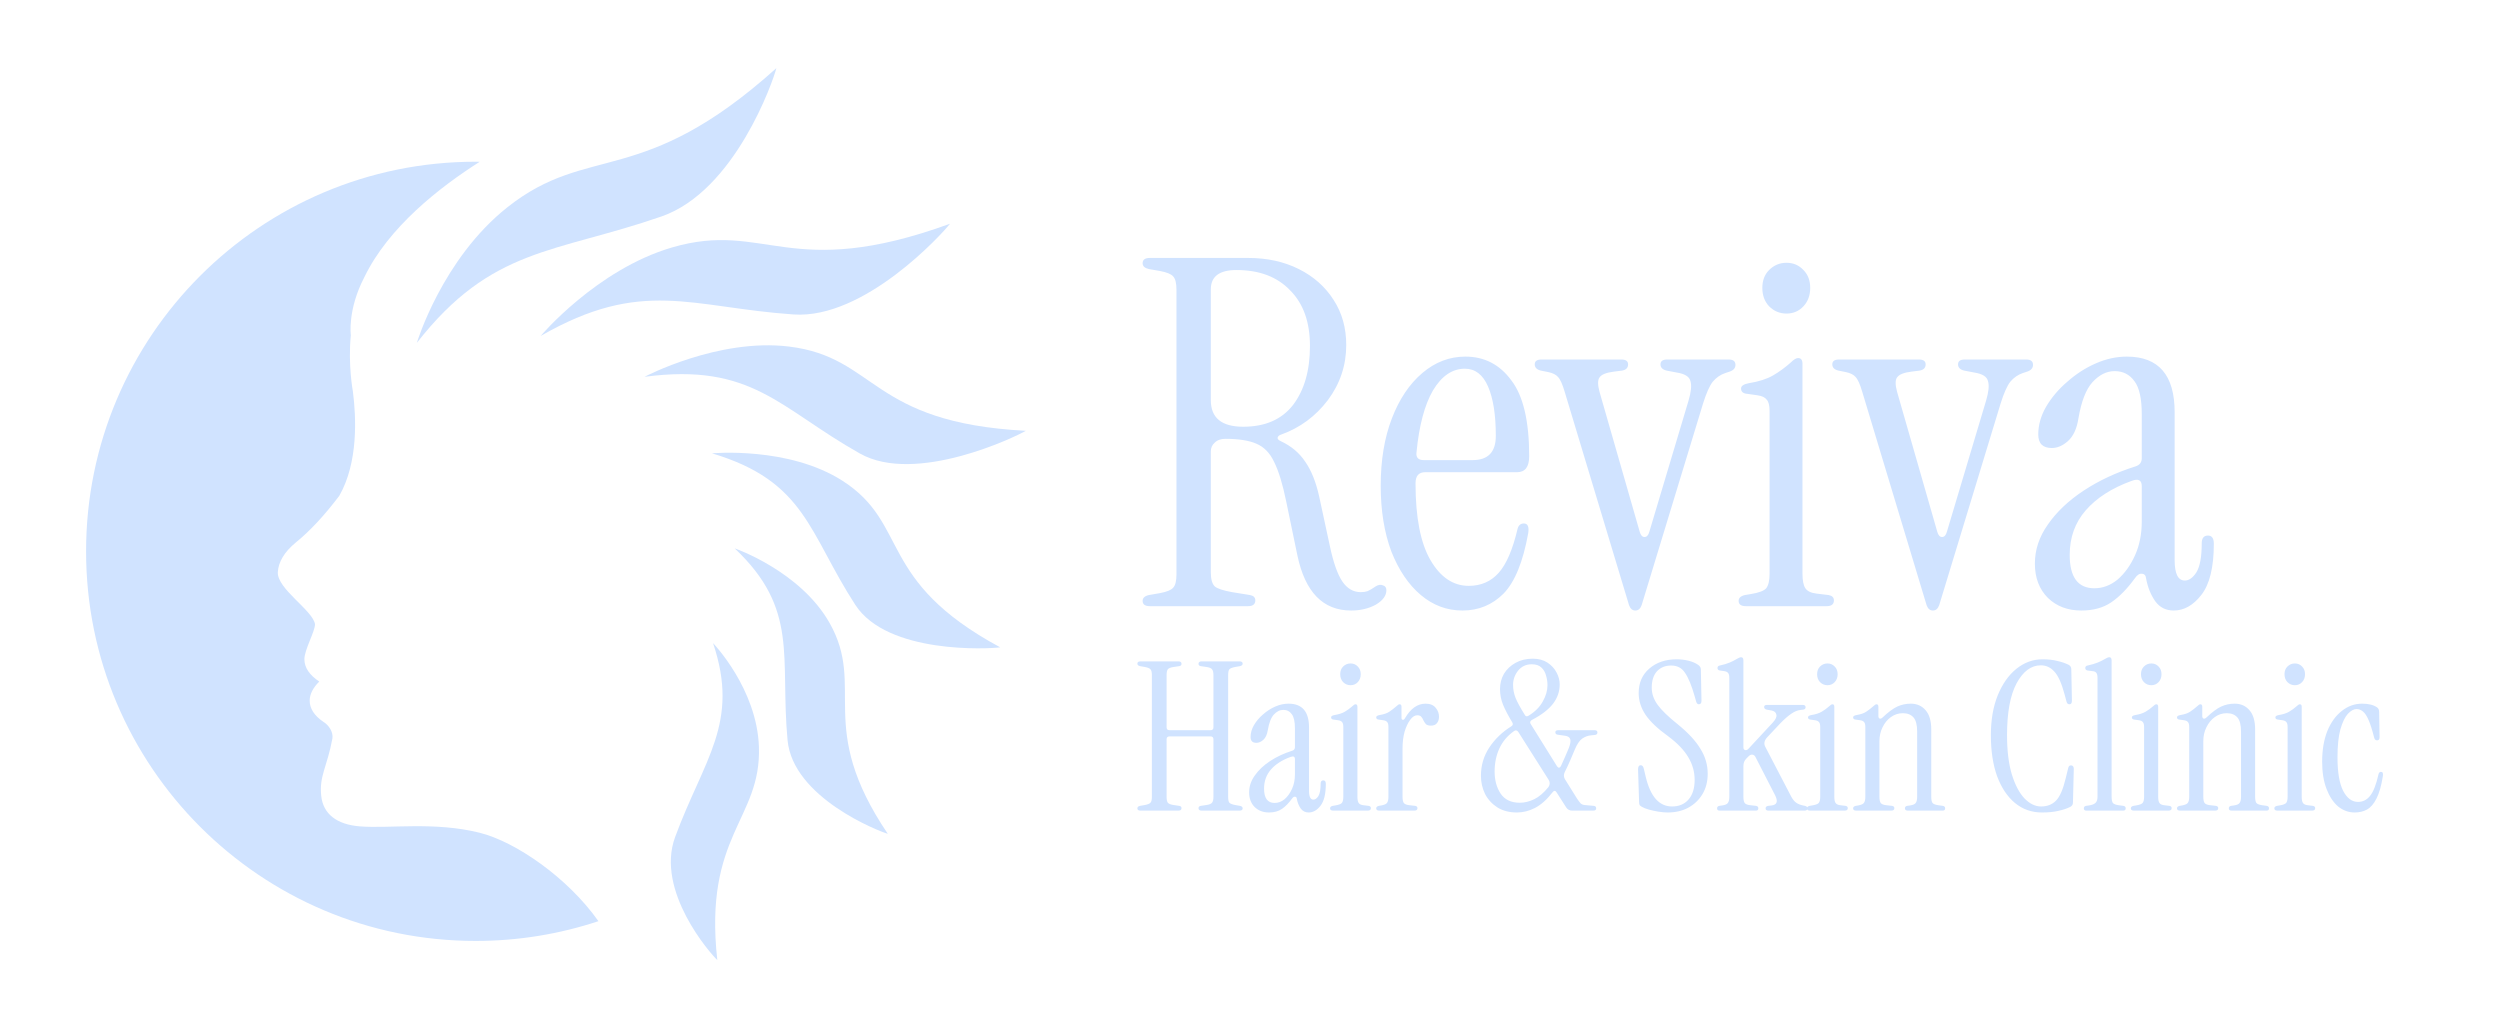 <svg xmlns="http://www.w3.org/2000/svg" width="697" height="286" viewBox="0 0 697 286" fill="none"><path d="M133.701 232.165C121.057 229.018 108.63 231.059 100.318 230.393C93.839 229.877 90.076 226.9 89.553 221.867C88.973 216.268 91.191 213.904 92.673 205.907C92.969 204.129 91.675 202.159 90.191 201.273C87.528 199.495 86.34 197.421 86.34 195.348C86.34 193.57 87.232 191.794 89.01 190.016C86.34 188.243 84.864 186.169 84.864 183.797C84.864 181.133 87.823 176.1 87.823 174.028C87.232 170.177 77.2 164.156 77.458 159.516C77.614 156.737 79.236 153.887 82.496 151.223C86.471 147.992 90.445 143.713 94.597 138.223C99.906 128.941 99.324 116.318 98.376 109.063C98.376 109.063 96.993 101.696 97.812 93.466C97.81 93.46 96.837 86.38 101.587 77.266C108.285 63.361 122.578 52.188 133.742 45.103C133.365 45.099 132.99 45.087 132.613 45.087C72.627 45.087 24 93.72 24 153.71C24 213.701 72.627 262.332 132.613 262.332C144.572 262.332 156.077 260.394 166.84 256.824C158.262 244.669 143.724 234.66 133.701 232.165Z" fill="#D0E3FF"></path><path fill-rule="evenodd" clip-rule="evenodd" d="M198.798 179.3C198.798 179.3 211.039 191.973 211.59 208.241C212.274 228.496 196.116 232.743 199.986 267.666C198.135 265.967 182.675 248.412 188.224 233.365C196.252 211.598 206.319 201.578 198.798 179.3Z" fill="#D0E3FF"></path><path fill-rule="evenodd" clip-rule="evenodd" d="M204.829 152.883C204.829 152.883 223.109 159.193 231.301 173.704C241.5 191.773 227.222 202.452 247.517 232.466C244.856 231.71 221.045 222.332 219.569 206.349C217.432 183.229 222.865 169.895 204.829 152.883Z" fill="#D0E3FF"></path><path fill-rule="evenodd" clip-rule="evenodd" d="M198.5 126.391C198.5 126.391 219.87 124.384 234.934 134.072C253.689 146.137 244.325 161.851 278.854 180.475C275.819 180.913 247.439 182.481 238.448 168.618C225.441 148.568 224.65 134.185 198.5 126.391Z" fill="#D0E3FF"></path><path fill-rule="evenodd" clip-rule="evenodd" d="M179.688 105.054C179.688 105.054 200.265 94.205 219.983 96.619C244.535 99.627 242.484 117.825 286 120.111C283.15 121.79 255.305 135.205 239.743 126.444C217.23 113.768 209.68 101.068 179.688 105.054Z" fill="#D0E3FF"></path><path fill-rule="evenodd" clip-rule="evenodd" d="M150.727 93.67C150.727 93.67 166.352 75.138 187.344 68.994C213.478 61.343 219.958 78.702 264.854 62.383C262.772 65.11 241.029 89.036 221.243 87.672C192.623 85.699 179.057 77.38 150.727 93.67Z" fill="#D0E3FF"></path><path fill-rule="evenodd" clip-rule="evenodd" d="M116.215 95.593C116.215 95.593 123.25 72.192 141.503 57.751C164.227 39.772 178.905 52.766 216.451 19C215.636 22.351 204.976 53.224 184.411 60.353C154.661 70.661 137.096 68.855 116.215 95.593Z" fill="#D0E3FF"></path><path d="M376.679 170.214C368.858 170.214 363.869 165.09 361.711 154.842L358.61 139.874C357.621 135.02 356.497 131.334 355.239 128.817C354.07 126.3 352.407 124.592 350.25 123.693C348.182 122.794 345.306 122.345 341.62 122.345C340.361 122.345 339.373 122.704 338.653 123.424C337.934 124.053 337.575 124.862 337.575 125.851V159.561C337.575 161.449 337.934 162.752 338.653 163.472C339.373 164.101 340.991 164.64 343.508 165.09L348.497 165.899C349.486 166.078 349.98 166.573 349.98 167.382C349.98 168.461 349.306 169 347.957 169H320.585C319.236 169 318.562 168.506 318.562 167.517C318.562 166.708 319.146 166.168 320.315 165.899L323.416 165.359C325.304 165 326.518 164.505 327.057 163.876C327.686 163.247 328.001 161.988 328.001 160.1V80.814C328.001 78.926 327.686 77.667 327.057 77.038C326.518 76.409 325.304 75.915 323.416 75.555L320.315 75.016C319.146 74.746 318.562 74.207 318.562 73.397C318.562 72.409 319.236 71.914 320.585 71.914H347.957C353.261 71.914 357.981 72.948 362.116 75.016C366.251 77.083 369.487 79.96 371.824 83.645C374.162 87.241 375.33 91.421 375.33 96.186C375.33 101.849 373.622 106.973 370.206 111.558C366.79 116.052 362.475 119.244 357.261 121.131C356.632 121.311 356.273 121.626 356.183 122.075C356.183 122.435 356.497 122.749 357.127 123.019C360.003 124.367 362.251 126.255 363.869 128.682C365.577 131.11 366.88 134.346 367.779 138.391L370.746 152.145C371.734 156.819 372.903 160.145 374.251 162.123C375.6 164.101 377.308 165.09 379.375 165.09C380.095 165.09 380.724 165 381.263 164.82C381.893 164.55 382.657 164.101 383.556 163.472C384.275 163.022 384.949 162.932 385.578 163.202C386.207 163.382 386.522 163.831 386.522 164.55C386.522 166.078 385.533 167.427 383.556 168.595C381.578 169.674 379.286 170.214 376.679 170.214ZM346.609 118.974C352.722 118.974 357.351 116.951 360.498 112.906C363.644 108.771 365.217 103.287 365.217 96.455C365.217 89.803 363.374 84.634 359.689 80.949C356.093 77.173 351.104 75.285 344.721 75.285C339.957 75.285 337.575 77.083 337.575 80.679V111.558C337.575 116.502 340.586 118.974 346.609 118.974ZM407.73 170.214C403.415 170.214 399.55 168.775 396.134 165.899C392.718 163.022 389.976 158.977 387.908 153.763C385.931 148.459 384.942 142.346 384.942 135.424C384.942 128.323 385.976 122.075 388.043 116.682C390.111 111.288 392.942 107.063 396.538 104.006C400.134 100.95 404.134 99.422 408.539 99.422C413.843 99.422 418.113 101.624 421.349 106.029C424.675 110.344 426.338 117.401 426.338 127.199C426.338 130.166 425.215 131.649 422.967 131.649H397.347C395.549 131.649 394.65 132.683 394.65 134.75C394.65 144.279 396.044 151.426 398.831 156.19C401.617 160.954 405.168 163.337 409.483 163.337C412.899 163.337 415.686 162.123 417.843 159.696C420.001 157.269 421.754 153.179 423.102 147.425C423.372 146.437 423.956 145.942 424.855 145.942C425.934 145.942 426.338 146.841 426.069 148.639C424.63 156.64 422.338 162.258 419.192 165.494C416.045 168.64 412.225 170.214 407.73 170.214ZM396.943 128.278H410.562C414.877 128.278 417.034 126.031 417.034 121.536C417.034 115.693 416.315 111.108 414.877 107.782C413.438 104.456 411.281 102.793 408.404 102.793C404.898 102.793 401.932 104.815 399.505 108.861C397.168 112.906 395.639 118.659 394.92 126.12C394.74 127.559 395.415 128.278 396.943 128.278ZM455.932 170.214C455.123 170.214 454.538 169.719 454.179 168.73L436.245 109.265C435.616 107.108 434.986 105.714 434.357 105.085C433.818 104.456 432.919 104.006 431.66 103.737L429.638 103.332C428.469 103.063 427.885 102.478 427.885 101.579C427.885 100.68 428.514 100.231 429.772 100.231H452.021C453.28 100.231 453.909 100.68 453.909 101.579C453.909 102.568 453.325 103.152 452.156 103.332L449.999 103.602C447.841 103.872 446.493 104.411 445.953 105.22C445.414 105.939 445.414 107.288 445.953 109.265L457.145 148.234C457.415 149.223 457.864 149.718 458.494 149.718C459.123 149.718 459.572 149.223 459.842 148.234L470.764 111.692C471.483 109.265 471.663 107.467 471.304 106.299C471.034 105.04 469.775 104.231 467.528 103.872L464.696 103.332C463.528 103.063 462.943 102.478 462.943 101.579C462.943 100.68 463.573 100.231 464.831 100.231H481.956C483.215 100.231 483.844 100.725 483.844 101.714C483.844 102.613 483.304 103.242 482.226 103.602L481.012 104.006C479.664 104.456 478.495 105.265 477.506 106.434C476.607 107.602 475.708 109.625 474.809 112.501L457.685 168.73C457.325 169.719 456.741 170.214 455.932 170.214ZM498.08 87.421C496.192 87.421 494.574 86.747 493.226 85.398C491.967 84.05 491.338 82.342 491.338 80.274C491.338 78.207 491.967 76.544 493.226 75.285C494.574 73.937 496.192 73.263 498.08 73.263C499.968 73.263 501.541 73.937 502.8 75.285C504.058 76.544 504.687 78.207 504.687 80.274C504.687 82.342 504.058 84.05 502.8 85.398C501.541 86.747 499.968 87.421 498.08 87.421ZM486.753 169C485.405 169 484.731 168.506 484.731 167.517C484.731 166.708 485.315 166.168 486.484 165.899L488.102 165.629C490.349 165.269 491.788 164.73 492.417 164.011C493.046 163.202 493.361 161.853 493.361 159.966V114.659C493.361 113.041 493.091 111.962 492.552 111.423C492.102 110.793 491.248 110.389 489.99 110.209L487.158 109.805C485.989 109.715 485.405 109.22 485.405 108.321C485.405 107.602 486.124 107.108 487.563 106.838C490.349 106.389 492.597 105.669 494.305 104.681C496.013 103.692 497.676 102.478 499.294 101.04C500.103 100.231 500.777 99.826 501.316 99.826C502.125 99.826 502.53 100.366 502.53 101.444V159.966C502.53 161.853 502.8 163.202 503.339 164.011C503.878 164.82 504.912 165.314 506.44 165.494L509.811 165.899C510.8 166.078 511.295 166.573 511.295 167.382C511.295 168.461 510.62 169 509.272 169H486.753ZM538.891 170.214C538.082 170.214 537.497 169.719 537.138 168.73L519.204 109.265C518.575 107.108 517.945 105.714 517.316 105.085C516.777 104.456 515.878 104.006 514.619 103.737L512.597 103.332C511.428 103.063 510.844 102.478 510.844 101.579C510.844 100.68 511.473 100.231 512.732 100.231H534.98C536.239 100.231 536.868 100.68 536.868 101.579C536.868 102.568 536.284 103.152 535.115 103.332L532.958 103.602C530.8 103.872 529.452 104.411 528.912 105.22C528.373 105.939 528.373 107.288 528.912 109.265L540.104 148.234C540.374 149.223 540.823 149.718 541.453 149.718C542.082 149.718 542.531 149.223 542.801 148.234L553.723 111.692C554.442 109.265 554.622 107.467 554.263 106.299C553.993 105.04 552.734 104.231 550.487 103.872L547.655 103.332C546.487 103.063 545.902 102.478 545.902 101.579C545.902 100.68 546.532 100.231 547.79 100.231H564.915C566.174 100.231 566.803 100.725 566.803 101.714C566.803 102.613 566.264 103.242 565.185 103.602L563.971 104.006C562.623 104.456 561.454 105.265 560.465 106.434C559.566 107.602 558.667 109.625 557.769 112.501L540.644 168.73C540.284 169.719 539.7 170.214 538.891 170.214ZM580.268 170.214C576.493 170.214 573.391 169.045 570.964 166.708C568.537 164.281 567.323 161.089 567.323 157.134C567.323 153.269 568.537 149.628 570.964 146.212C573.391 142.706 576.717 139.56 580.942 136.773C585.167 133.986 589.977 131.739 595.37 130.031C596.539 129.671 597.123 128.907 597.123 127.739V115.468C597.123 111.153 596.449 108.097 595.101 106.299C593.752 104.411 591.909 103.467 589.572 103.467C587.325 103.467 585.257 104.501 583.369 106.568C581.572 108.546 580.268 111.917 579.459 116.682C579.01 119.558 578.021 121.671 576.493 123.019C575.054 124.278 573.571 124.907 572.043 124.907C569.526 124.907 568.267 123.648 568.267 121.131C568.267 118.524 568.986 115.962 570.425 113.445C571.953 110.838 573.931 108.501 576.358 106.434C578.785 104.276 581.437 102.568 584.313 101.31C587.19 100.051 590.067 99.422 592.943 99.422C601.843 99.422 606.292 104.591 606.292 114.929V156.19C606.292 159.966 607.236 161.853 609.124 161.853C610.293 161.853 611.371 161.089 612.36 159.561C613.349 157.943 613.844 155.246 613.844 151.471C613.844 150.032 614.428 149.313 615.597 149.313C616.675 149.313 617.215 150.077 617.215 151.605C617.215 158.168 616.046 162.932 613.709 165.899C611.461 168.775 608.899 170.214 606.023 170.214C603.865 170.214 602.157 169.36 600.899 167.652C599.64 165.854 598.786 163.741 598.337 161.314C598.247 160.415 597.842 159.966 597.123 159.966C596.494 159.876 595.865 160.28 595.235 161.179C593.078 164.146 590.876 166.393 588.628 167.921C586.381 169.449 583.594 170.214 580.268 170.214ZM583.909 164.011C586.246 164.011 588.404 163.202 590.381 161.584C592.359 159.876 593.977 157.628 595.235 154.842C596.494 152.055 597.123 148.909 597.123 145.403V135.559C597.123 133.851 596.179 133.357 594.292 134.076C588.808 136.054 584.538 138.796 581.482 142.301C578.515 145.717 577.032 149.853 577.032 154.707C577.032 160.91 579.324 164.011 583.909 164.011Z" fill="#D0E3FF"></path><path d="M317.965 226C317.387 226 317.098 225.788 317.098 225.364C317.098 225.018 317.348 224.786 317.849 224.671L319.178 224.44C319.987 224.286 320.508 224.074 320.739 223.804C321.008 223.534 321.143 222.995 321.143 222.186V188.206C321.143 187.397 321.008 186.857 320.739 186.588C320.508 186.318 319.987 186.106 319.178 185.952L317.849 185.721C317.348 185.605 317.098 185.374 317.098 185.027C317.098 184.604 317.387 184.392 317.965 184.392H328.54C329.118 184.392 329.407 184.623 329.407 185.085C329.407 185.432 329.195 185.644 328.771 185.721L327.211 185.952C326.402 186.068 325.863 186.28 325.593 186.588C325.362 186.896 325.246 187.455 325.246 188.264V202.769C325.246 203.308 325.516 203.578 326.055 203.578H337.498C338.037 203.578 338.307 203.308 338.307 202.769V188.264C338.307 187.455 338.172 186.896 337.902 186.588C337.671 186.28 337.151 186.068 336.342 185.952L334.781 185.721C334.358 185.644 334.146 185.432 334.146 185.085C334.146 184.623 334.435 184.392 335.013 184.392H345.588C346.166 184.392 346.455 184.604 346.455 185.027C346.455 185.374 346.204 185.605 345.704 185.721L344.374 185.952C343.565 186.106 343.026 186.318 342.756 186.588C342.525 186.857 342.41 187.397 342.41 188.206V222.186C342.41 222.995 342.525 223.534 342.756 223.804C343.026 224.074 343.565 224.286 344.374 224.44L345.704 224.671C346.204 224.786 346.455 225.018 346.455 225.364C346.455 225.788 346.166 226 345.588 226H335.013C334.435 226 334.146 225.769 334.146 225.307C334.146 224.96 334.358 224.748 334.781 224.671L336.342 224.44C337.151 224.324 337.671 224.112 337.902 223.804C338.172 223.496 338.307 222.937 338.307 222.128V206.121C338.307 205.581 338.037 205.311 337.498 205.311H326.055C325.516 205.311 325.246 205.581 325.246 206.121V222.128C325.246 222.937 325.362 223.496 325.593 223.804C325.863 224.112 326.402 224.324 327.211 224.44L328.771 224.671C329.195 224.748 329.407 224.96 329.407 225.307C329.407 225.769 329.118 226 328.54 226H317.965ZM353.805 226.52C352.186 226.52 350.857 226.019 349.817 225.018C348.777 223.977 348.257 222.61 348.257 220.915C348.257 219.258 348.777 217.698 349.817 216.234C350.857 214.731 352.283 213.383 354.093 212.188C355.904 210.994 357.965 210.031 360.277 209.299C360.778 209.145 361.028 208.817 361.028 208.317V203.058C361.028 201.208 360.739 199.899 360.161 199.128C359.583 198.319 358.794 197.914 357.792 197.914C356.829 197.914 355.943 198.358 355.134 199.244C354.363 200.091 353.805 201.536 353.458 203.578C353.265 204.811 352.841 205.716 352.186 206.294C351.57 206.833 350.934 207.103 350.279 207.103C349.201 207.103 348.661 206.564 348.661 205.485C348.661 204.368 348.969 203.27 349.586 202.191C350.241 201.074 351.088 200.072 352.129 199.186C353.169 198.261 354.305 197.529 355.538 196.99C356.771 196.45 358.004 196.181 359.237 196.181C363.051 196.181 364.958 198.396 364.958 202.827V220.51C364.958 222.128 365.362 222.937 366.171 222.937C366.672 222.937 367.135 222.61 367.558 221.955C367.982 221.261 368.194 220.106 368.194 218.487C368.194 217.871 368.444 217.563 368.945 217.563C369.408 217.563 369.639 217.89 369.639 218.545C369.639 221.358 369.138 223.399 368.136 224.671C367.173 225.904 366.075 226.52 364.842 226.52C363.918 226.52 363.186 226.154 362.646 225.422C362.107 224.652 361.741 223.746 361.548 222.706C361.51 222.321 361.336 222.128 361.028 222.128C360.758 222.09 360.489 222.263 360.219 222.648C359.294 223.92 358.351 224.883 357.387 225.538C356.424 226.193 355.23 226.52 353.805 226.52ZM355.365 223.862C356.366 223.862 357.291 223.515 358.139 222.822C358.986 222.09 359.68 221.126 360.219 219.932C360.758 218.738 361.028 217.389 361.028 215.887V211.668C361.028 210.936 360.624 210.724 359.815 211.033C357.464 211.88 355.634 213.055 354.325 214.558C353.053 216.022 352.418 217.794 352.418 219.874C352.418 222.533 353.4 223.862 355.365 223.862ZM376.54 191.038C375.731 191.038 375.037 190.749 374.459 190.171C373.92 189.593 373.65 188.861 373.65 187.975C373.65 187.089 373.92 186.376 374.459 185.837C375.037 185.259 375.731 184.97 376.54 184.97C377.349 184.97 378.023 185.259 378.562 185.837C379.102 186.376 379.371 187.089 379.371 187.975C379.371 188.861 379.102 189.593 378.562 190.171C378.023 190.749 377.349 191.038 376.54 191.038ZM371.685 226C371.107 226 370.818 225.788 370.818 225.364C370.818 225.018 371.069 224.786 371.57 224.671L372.263 224.555C373.226 224.401 373.843 224.17 374.112 223.862C374.382 223.515 374.517 222.937 374.517 222.128V202.711C374.517 202.017 374.401 201.555 374.17 201.324C373.978 201.054 373.612 200.881 373.072 200.804L371.859 200.631C371.358 200.592 371.107 200.38 371.107 199.995C371.107 199.687 371.416 199.475 372.032 199.359C373.226 199.167 374.189 198.858 374.921 198.435C375.653 198.011 376.366 197.491 377.06 196.874C377.406 196.528 377.695 196.354 377.927 196.354C378.273 196.354 378.447 196.585 378.447 197.048V222.128C378.447 222.937 378.562 223.515 378.793 223.862C379.025 224.209 379.468 224.42 380.123 224.497L381.567 224.671C381.991 224.748 382.203 224.96 382.203 225.307C382.203 225.769 381.914 226 381.336 226H371.685ZM391.718 200.226C393.298 197.529 395.205 196.181 397.439 196.181C398.711 196.181 399.655 196.566 400.271 197.337C400.887 198.069 401.196 198.897 401.196 199.822C401.196 200.554 401.003 201.151 400.618 201.613C400.271 202.075 399.712 202.306 398.942 202.306C398.325 202.306 397.863 202.172 397.555 201.902C397.285 201.594 397.054 201.247 396.862 200.862C396.707 200.476 396.515 200.149 396.284 199.879C396.052 199.571 395.667 199.417 395.128 199.417C394.434 199.417 393.779 199.841 393.163 200.688C392.547 201.497 392.026 202.595 391.603 203.982C391.217 205.369 391.025 206.949 391.025 208.721V222.128C391.025 222.937 391.14 223.515 391.372 223.862C391.641 224.209 392.181 224.42 392.99 224.497L394.55 224.671C394.974 224.748 395.186 224.96 395.186 225.307C395.186 225.769 394.897 226 394.319 226H384.552C383.975 226 383.686 225.788 383.686 225.364C383.686 225.018 383.936 224.786 384.437 224.671L385.13 224.555C385.939 224.401 386.459 224.17 386.691 223.862C386.96 223.515 387.095 222.937 387.095 222.128V202.711C387.095 202.017 386.98 201.555 386.748 201.324C386.556 201.054 386.19 200.881 385.65 200.804L384.437 200.631C383.936 200.592 383.686 200.38 383.686 199.995C383.686 199.687 383.994 199.475 384.61 199.359C385.805 199.167 386.71 198.858 387.326 198.435C387.981 198.011 388.655 197.491 389.349 196.874C389.696 196.528 389.985 196.354 390.216 196.354C390.562 196.354 390.736 196.585 390.736 197.048V200.168C390.736 200.438 390.851 200.611 391.083 200.688C391.314 200.727 391.526 200.573 391.718 200.226ZM422.941 226.52C420.822 226.52 419.011 226.058 417.508 225.133C416.006 224.17 414.85 222.918 414.041 221.377C413.271 219.797 412.885 218.102 412.885 216.291C412.885 213.402 413.656 210.782 415.197 208.432C416.776 206.043 418.838 204.059 421.38 202.48C421.804 202.21 421.881 201.844 421.612 201.382C420.494 199.533 419.647 197.914 419.069 196.528C418.491 195.102 418.202 193.638 418.202 192.136C418.202 190.556 418.568 189.131 419.3 187.859C420.07 186.588 421.149 185.567 422.536 184.796C423.923 184.026 425.522 183.641 427.333 183.641C428.951 183.641 430.318 184.007 431.436 184.739C432.553 185.471 433.401 186.395 433.978 187.512C434.556 188.591 434.845 189.689 434.845 190.806C434.845 192.771 434.229 194.563 432.996 196.181C431.763 197.799 429.779 199.321 427.044 200.746C426.581 201.054 426.485 201.42 426.755 201.844L434.094 213.633C434.287 213.903 434.479 214.038 434.672 214.038C434.865 213.999 435.038 213.845 435.192 213.575C435.616 212.689 436.02 211.784 436.406 210.859C436.829 209.896 437.157 209.126 437.388 208.548C437.812 207.43 437.947 206.621 437.792 206.121C437.638 205.581 437.176 205.254 436.406 205.138L434.383 204.849C433.882 204.811 433.632 204.579 433.632 204.156C433.632 203.77 433.901 203.578 434.441 203.578H444.554C445.093 203.578 445.363 203.79 445.363 204.213C445.363 204.637 445.112 204.868 444.612 204.907L443.514 205.023C442.666 205.1 441.857 205.408 441.086 205.947C440.354 206.487 439.68 207.488 439.064 208.952C438.717 209.8 438.293 210.801 437.792 211.957C437.292 213.113 436.772 214.23 436.232 215.309C435.924 215.964 435.943 216.6 436.29 217.216L439.642 222.59C440.027 223.168 440.354 223.611 440.624 223.92C440.932 224.228 441.318 224.401 441.78 224.44L444.323 224.671C444.785 224.709 445.016 224.941 445.016 225.364C445.016 225.788 444.746 226 444.207 226H438.313C437.581 226 437.022 225.692 436.637 225.075L433.978 220.915C433.632 220.375 433.266 220.356 432.88 220.857C431.301 222.899 429.663 224.363 427.968 225.249C426.312 226.096 424.636 226.52 422.941 226.52ZM426.177 199.533C427.949 198.454 429.259 197.144 430.107 195.603C430.993 194.062 431.436 192.54 431.436 191.038C431.436 190.113 431.301 189.208 431.031 188.321C430.8 187.435 430.376 186.703 429.76 186.125C429.143 185.509 428.238 185.201 427.044 185.201C425.464 185.201 424.193 185.798 423.23 186.992C422.305 188.187 421.843 189.497 421.843 190.922C421.843 192.193 422.074 193.407 422.536 194.563C422.998 195.718 423.846 197.279 425.079 199.244C425.31 199.744 425.676 199.841 426.177 199.533ZM423.692 223.804C425.04 223.804 426.389 223.477 427.737 222.822C429.086 222.167 430.415 221.03 431.725 219.412C432.148 218.757 432.168 218.102 431.782 217.447L423.287 204.04C422.941 203.578 422.555 203.501 422.132 203.809C420.282 205.119 418.915 206.737 418.029 208.663C417.142 210.59 416.699 212.747 416.699 215.136C416.699 217.524 417.258 219.566 418.375 221.261C419.531 222.956 421.303 223.804 423.692 223.804ZM464.955 226.52C464.184 226.52 463.317 226.443 462.354 226.289C461.43 226.135 460.544 225.942 459.696 225.711C458.887 225.48 458.251 225.229 457.789 224.96C457.519 224.806 457.307 224.652 457.153 224.497C457.038 224.305 456.98 223.997 456.98 223.573L456.691 214.5C456.691 213.729 456.941 213.344 457.442 213.344C457.866 213.344 458.155 213.691 458.309 214.384L458.829 216.58C460.139 222.09 462.585 224.844 466.168 224.844C468.095 224.844 469.616 224.209 470.734 222.937C471.889 221.627 472.467 219.797 472.467 217.447C472.467 215.174 471.87 213.055 470.676 211.09C469.52 209.126 467.652 207.18 465.07 205.254C462.219 203.212 460.139 201.247 458.829 199.359C457.519 197.433 456.864 195.391 456.864 193.234C456.864 190.383 457.847 188.11 459.812 186.414C461.815 184.681 464.358 183.814 467.44 183.814C468.595 183.814 469.713 183.949 470.791 184.218C471.87 184.488 472.756 184.873 473.45 185.374C473.681 185.528 473.854 185.702 473.97 185.894C474.124 186.087 474.201 186.337 474.201 186.646L474.374 195.372C474.374 196.027 474.124 196.354 473.623 196.354C473.276 196.354 473.026 196.084 472.872 195.545L472.467 194.1C471.62 191.134 470.734 188.976 469.809 187.628C468.923 186.241 467.632 185.548 465.937 185.548C464.281 185.548 462.951 186.087 461.95 187.166C460.987 188.244 460.505 189.766 460.505 191.731C460.505 193.388 461.044 194.967 462.123 196.47C463.202 197.972 465.09 199.802 467.786 201.96C470.676 204.31 472.776 206.583 474.085 208.779C475.434 210.936 476.108 213.248 476.108 215.714C476.108 217.871 475.626 219.759 474.663 221.377C473.7 222.995 472.371 224.266 470.676 225.191C469.019 226.077 467.112 226.52 464.955 226.52ZM479.415 226C478.953 226 478.722 225.788 478.722 225.364C478.722 224.979 478.934 224.748 479.357 224.671L480.166 224.555C480.975 224.44 481.496 224.209 481.727 223.862C481.996 223.515 482.131 222.937 482.131 222.128V189.015C482.131 188.321 482.016 187.859 481.784 187.628C481.592 187.358 481.226 187.185 480.686 187.108L479.473 186.935C479.049 186.857 478.837 186.626 478.837 186.241C478.837 185.856 479.049 185.625 479.473 185.548C480.552 185.316 481.457 185.047 482.189 184.739C482.921 184.43 483.537 184.122 484.038 183.814C484.655 183.429 485.117 183.236 485.425 183.236C485.849 183.236 486.061 183.544 486.061 184.161V208.374C486.061 208.76 486.215 209.01 486.523 209.126C486.87 209.203 487.197 209.068 487.506 208.721L494.267 201.44C495.076 200.554 495.403 199.822 495.249 199.244C495.134 198.627 494.691 198.242 493.92 198.088L492.591 197.857C492.09 197.741 491.84 197.491 491.84 197.105C491.84 196.72 492.109 196.528 492.649 196.528H502.589C503.128 196.528 503.398 196.739 503.398 197.163C503.398 197.587 503.147 197.818 502.646 197.857L502.126 197.914C501.24 197.992 500.354 198.338 499.468 198.955C498.582 199.533 497.522 200.457 496.29 201.729L492.707 205.543C491.898 206.429 491.705 207.296 492.129 208.143L499.41 222.128C499.834 222.899 500.296 223.457 500.797 223.804C501.298 224.151 501.914 224.401 502.646 224.555L503.224 224.671C503.687 224.786 503.918 225.018 503.918 225.364C503.918 225.788 503.648 226 503.109 226H493.053C492.514 226 492.244 225.788 492.244 225.364C492.244 224.979 492.495 224.748 492.996 224.671L493.978 224.555C495.442 224.363 495.75 223.419 494.903 221.724L489.413 211.033C489.22 210.647 488.931 210.435 488.546 210.397C488.199 210.358 487.872 210.493 487.563 210.801L486.928 211.437C486.581 211.784 486.35 212.131 486.234 212.477C486.119 212.824 486.061 213.209 486.061 213.633V222.128C486.061 222.937 486.176 223.515 486.408 223.862C486.677 224.209 487.217 224.42 488.026 224.497L489.586 224.671C490.01 224.748 490.222 224.979 490.222 225.364C490.222 225.788 489.991 226 489.528 226H479.415ZM509.5 191.038C508.691 191.038 507.997 190.749 507.419 190.171C506.88 189.593 506.61 188.861 506.61 187.975C506.61 187.089 506.88 186.376 507.419 185.837C507.997 185.259 508.691 184.97 509.5 184.97C510.309 184.97 510.983 185.259 511.522 185.837C512.062 186.376 512.332 187.089 512.332 187.975C512.332 188.861 512.062 189.593 511.522 190.171C510.983 190.749 510.309 191.038 509.5 191.038ZM504.646 226C504.068 226 503.779 225.788 503.779 225.364C503.779 225.018 504.029 224.786 504.53 224.671L505.223 224.555C506.187 224.401 506.803 224.17 507.073 223.862C507.342 223.515 507.477 222.937 507.477 222.128V202.711C507.477 202.017 507.362 201.555 507.13 201.324C506.938 201.054 506.572 200.881 506.032 200.804L504.819 200.631C504.318 200.592 504.068 200.38 504.068 199.995C504.068 199.687 504.376 199.475 504.992 199.359C506.187 199.167 507.15 198.858 507.882 198.435C508.614 198.011 509.326 197.491 510.02 196.874C510.367 196.528 510.656 196.354 510.887 196.354C511.234 196.354 511.407 196.585 511.407 197.048V222.128C511.407 222.937 511.522 223.515 511.754 223.862C511.985 224.209 512.428 224.42 513.083 224.497L514.527 224.671C514.951 224.748 515.163 224.96 515.163 225.307C515.163 225.769 514.874 226 514.296 226H504.646ZM517.513 226C516.935 226 516.646 225.788 516.646 225.364C516.646 225.018 516.896 224.786 517.397 224.671L518.091 224.555C518.9 224.401 519.42 224.17 519.651 223.862C519.921 223.515 520.055 222.937 520.055 222.128V202.711C520.055 202.017 519.94 201.555 519.709 201.324C519.516 201.054 519.15 200.881 518.611 200.804L517.397 200.631C516.896 200.592 516.646 200.38 516.646 199.995C516.646 199.687 516.954 199.475 517.57 199.359C518.765 199.167 519.67 198.858 520.287 198.435C520.941 198.011 521.616 197.491 522.309 196.874C522.656 196.528 522.945 196.354 523.176 196.354C523.523 196.354 523.696 196.585 523.696 197.048V199.648C523.696 199.995 523.812 200.226 524.043 200.342C524.313 200.419 524.601 200.303 524.91 199.995C526.451 198.531 527.799 197.529 528.955 196.99C530.149 196.45 531.401 196.181 532.711 196.181C534.445 196.181 535.832 196.797 536.872 198.03C537.912 199.224 538.432 200.997 538.432 203.347V222.128C538.432 222.937 538.548 223.515 538.779 223.862C539.049 224.17 539.588 224.382 540.397 224.497L541.669 224.671C542.092 224.748 542.304 224.979 542.304 225.364C542.304 225.788 542.073 226 541.611 226H531.902C531.363 226 531.093 225.788 531.093 225.364C531.093 224.979 531.305 224.748 531.729 224.671L532.538 224.555C533.347 224.44 533.867 224.209 534.098 223.862C534.368 223.515 534.503 222.937 534.503 222.128V203.982C534.503 202.095 534.156 200.765 533.462 199.995C532.769 199.224 531.787 198.839 530.515 198.839C529.282 198.839 528.165 199.205 527.163 199.937C526.2 200.631 525.43 201.574 524.852 202.769C524.274 203.925 523.985 205.215 523.985 206.641V222.128C523.985 222.937 524.101 223.515 524.332 223.862C524.601 224.209 525.141 224.42 525.95 224.497L527.51 224.671C527.934 224.748 528.146 224.96 528.146 225.307C528.146 225.769 527.857 226 527.279 226H517.513ZM569.271 226.52C566.421 226.52 563.916 225.634 561.759 223.862C559.64 222.09 557.983 219.605 556.789 216.407C555.633 213.171 555.055 209.357 555.055 204.965C555.055 200.727 555.691 197.028 556.962 193.869C558.272 190.672 560.006 188.206 562.163 186.472C564.359 184.7 566.786 183.814 569.445 183.814C571.024 183.814 572.411 183.968 573.606 184.276C574.8 184.546 575.859 184.912 576.784 185.374C577.246 185.644 577.477 186.048 577.477 186.588L577.651 195.372C577.651 196.027 577.42 196.354 576.957 196.354C576.534 196.354 576.264 196.104 576.148 195.603L575.57 193.465C574.761 190.46 573.818 188.379 572.739 187.223C571.699 186.068 570.446 185.49 568.982 185.49C566.286 185.49 564.032 187.166 562.221 190.517C560.449 193.831 559.563 198.646 559.563 204.965C559.563 209.28 560.006 212.92 560.892 215.887C561.817 218.853 562.992 221.088 564.417 222.59C565.881 224.093 567.422 224.844 569.04 224.844C570.774 224.844 572.161 224.305 573.201 223.226C574.28 222.147 575.185 220.067 575.917 216.985L576.611 214.153C576.726 213.575 577.034 213.325 577.535 213.402C577.959 213.479 578.171 213.806 578.171 214.384L577.94 223.746C577.94 224.286 577.689 224.69 577.189 224.96C576.264 225.422 575.166 225.788 573.895 226.058C572.662 226.366 571.121 226.52 569.271 226.52ZM581.665 226C581.203 226 580.972 225.788 580.972 225.364C580.972 224.979 581.184 224.748 581.608 224.671L582.417 224.555C583.226 224.44 583.823 224.209 584.208 223.862C584.593 223.515 584.786 222.937 584.786 222.128V189.015C584.786 188.321 584.67 187.84 584.439 187.57C584.247 187.301 583.881 187.146 583.341 187.108L582.012 186.935C581.588 186.857 581.376 186.626 581.376 186.241C581.376 185.856 581.588 185.625 582.012 185.548C583.091 185.316 584.015 185.047 584.786 184.739C585.557 184.43 586.192 184.122 586.693 183.814C587.309 183.429 587.772 183.236 588.08 183.236C588.504 183.236 588.716 183.544 588.716 184.161V222.128C588.716 222.937 588.831 223.515 589.062 223.862C589.332 224.17 589.871 224.382 590.681 224.497L592.01 224.671C592.433 224.748 592.645 224.979 592.645 225.364C592.645 225.788 592.414 226 591.952 226H581.665ZM599.795 191.038C598.986 191.038 598.293 190.749 597.715 190.171C597.176 189.593 596.906 188.861 596.906 187.975C596.906 187.089 597.176 186.376 597.715 185.837C598.293 185.259 598.986 184.97 599.795 184.97C600.604 184.97 601.279 185.259 601.818 185.837C602.357 186.376 602.627 187.089 602.627 187.975C602.627 188.861 602.357 189.593 601.818 190.171C601.279 190.749 600.604 191.038 599.795 191.038ZM594.941 226C594.363 226 594.074 225.788 594.074 225.364C594.074 225.018 594.325 224.786 594.826 224.671L595.519 224.555C596.482 224.401 597.099 224.17 597.368 223.862C597.638 223.515 597.773 222.937 597.773 222.128V202.711C597.773 202.017 597.657 201.555 597.426 201.324C597.233 201.054 596.867 200.881 596.328 200.804L595.114 200.631C594.614 200.592 594.363 200.38 594.363 199.995C594.363 199.687 594.671 199.475 595.288 199.359C596.482 199.167 597.445 198.858 598.177 198.435C598.909 198.011 599.622 197.491 600.315 196.874C600.662 196.528 600.951 196.354 601.182 196.354C601.529 196.354 601.702 196.585 601.702 197.048V222.128C601.702 222.937 601.818 223.515 602.049 223.862C602.28 224.209 602.723 224.42 603.378 224.497L604.823 224.671C605.247 224.748 605.459 224.96 605.459 225.307C605.459 225.769 605.17 226 604.592 226H594.941ZM607.808 226C607.23 226 606.941 225.788 606.941 225.364C606.941 225.018 607.192 224.786 607.693 224.671L608.386 224.555C609.195 224.401 609.715 224.17 609.946 223.862C610.216 223.515 610.351 222.937 610.351 222.128V202.711C610.351 202.017 610.235 201.555 610.004 201.324C609.812 201.054 609.446 200.881 608.906 200.804L607.693 200.631C607.192 200.592 606.941 200.38 606.941 199.995C606.941 199.687 607.25 199.475 607.866 199.359C609.06 199.167 609.966 198.858 610.582 198.435C611.237 198.011 611.911 197.491 612.605 196.874C612.951 196.528 613.24 196.354 613.472 196.354C613.818 196.354 613.992 196.585 613.992 197.048V199.648C613.992 199.995 614.107 200.226 614.338 200.342C614.608 200.419 614.897 200.303 615.205 199.995C616.746 198.531 618.095 197.529 619.25 196.99C620.445 196.45 621.697 196.181 623.007 196.181C624.74 196.181 626.127 196.797 627.168 198.03C628.208 199.224 628.728 200.997 628.728 203.347V222.128C628.728 222.937 628.843 223.515 629.075 223.862C629.344 224.17 629.884 224.382 630.693 224.497L631.964 224.671C632.388 224.748 632.6 224.979 632.6 225.364C632.6 225.788 632.369 226 631.906 226H622.198C621.658 226 621.389 225.788 621.389 225.364C621.389 224.979 621.601 224.748 622.024 224.671L622.833 224.555C623.642 224.44 624.163 224.209 624.394 223.862C624.663 223.515 624.798 222.937 624.798 222.128V203.982C624.798 202.095 624.452 200.765 623.758 199.995C623.065 199.224 622.082 198.839 620.811 198.839C619.578 198.839 618.461 199.205 617.459 199.937C616.496 200.631 615.725 201.574 615.147 202.769C614.57 203.925 614.281 205.215 614.281 206.641V222.128C614.281 222.937 614.396 223.515 614.627 223.862C614.897 224.209 615.436 224.42 616.245 224.497L617.806 224.671C618.23 224.748 618.441 224.96 618.441 225.307C618.441 225.769 618.152 226 617.575 226H607.808ZM639.808 191.038C638.999 191.038 638.305 190.749 637.727 190.171C637.188 189.593 636.918 188.861 636.918 187.975C636.918 187.089 637.188 186.376 637.727 185.837C638.305 185.259 638.999 184.97 639.808 184.97C640.617 184.97 641.291 185.259 641.83 185.837C642.37 186.376 642.639 187.089 642.639 187.975C642.639 188.861 642.37 189.593 641.83 190.171C641.291 190.749 640.617 191.038 639.808 191.038ZM634.953 226C634.375 226 634.087 225.788 634.087 225.364C634.087 225.018 634.337 224.786 634.838 224.671L635.531 224.555C636.494 224.401 637.111 224.17 637.38 223.862C637.65 223.515 637.785 222.937 637.785 222.128V202.711C637.785 202.017 637.669 201.555 637.438 201.324C637.246 201.054 636.88 200.881 636.34 200.804L635.127 200.631C634.626 200.592 634.375 200.38 634.375 199.995C634.375 199.687 634.684 199.475 635.3 199.359C636.494 199.167 637.458 198.858 638.19 198.435C638.922 198.011 639.634 197.491 640.328 196.874C640.674 196.528 640.963 196.354 641.195 196.354C641.541 196.354 641.715 196.585 641.715 197.048V222.128C641.715 222.937 641.83 223.515 642.061 223.862C642.293 224.209 642.736 224.42 643.391 224.497L644.835 224.671C645.259 224.748 645.471 224.96 645.471 225.307C645.471 225.769 645.182 226 644.604 226H634.953ZM656.489 226.52C654.794 226.52 653.253 225.961 651.866 224.844C650.517 223.688 649.439 222.051 648.63 219.932C647.82 217.813 647.416 215.29 647.416 212.362C647.416 209.087 647.898 206.236 648.861 203.809C649.862 201.382 651.211 199.513 652.906 198.203C654.601 196.855 656.489 196.181 658.569 196.181C660.341 196.181 661.728 196.528 662.73 197.221C663.115 197.491 663.308 197.914 663.308 198.492L663.424 205.543C663.424 206.121 663.192 206.409 662.73 206.409C662.306 206.409 662.037 206.159 661.921 205.658C661.382 203.539 660.862 201.902 660.361 200.746C659.86 199.59 659.34 198.801 658.8 198.377C658.261 197.914 657.664 197.683 657.009 197.683C656.238 197.683 655.429 198.126 654.582 199.012C653.773 199.899 653.079 201.343 652.501 203.347C651.962 205.311 651.692 207.912 651.692 211.148C651.692 215.27 652.212 218.372 653.253 220.452C654.331 222.533 655.718 223.573 657.413 223.573C658.762 223.573 659.879 223.014 660.765 221.897C661.69 220.78 662.48 218.757 663.135 215.829C663.25 215.405 663.481 215.193 663.828 215.193C664.29 215.193 664.464 215.579 664.348 216.349C663.924 219.046 663.327 221.146 662.557 222.648C661.825 224.112 660.939 225.133 659.898 225.711C658.897 226.25 657.76 226.52 656.489 226.52Z" fill="#D0E3FF"></path></svg>